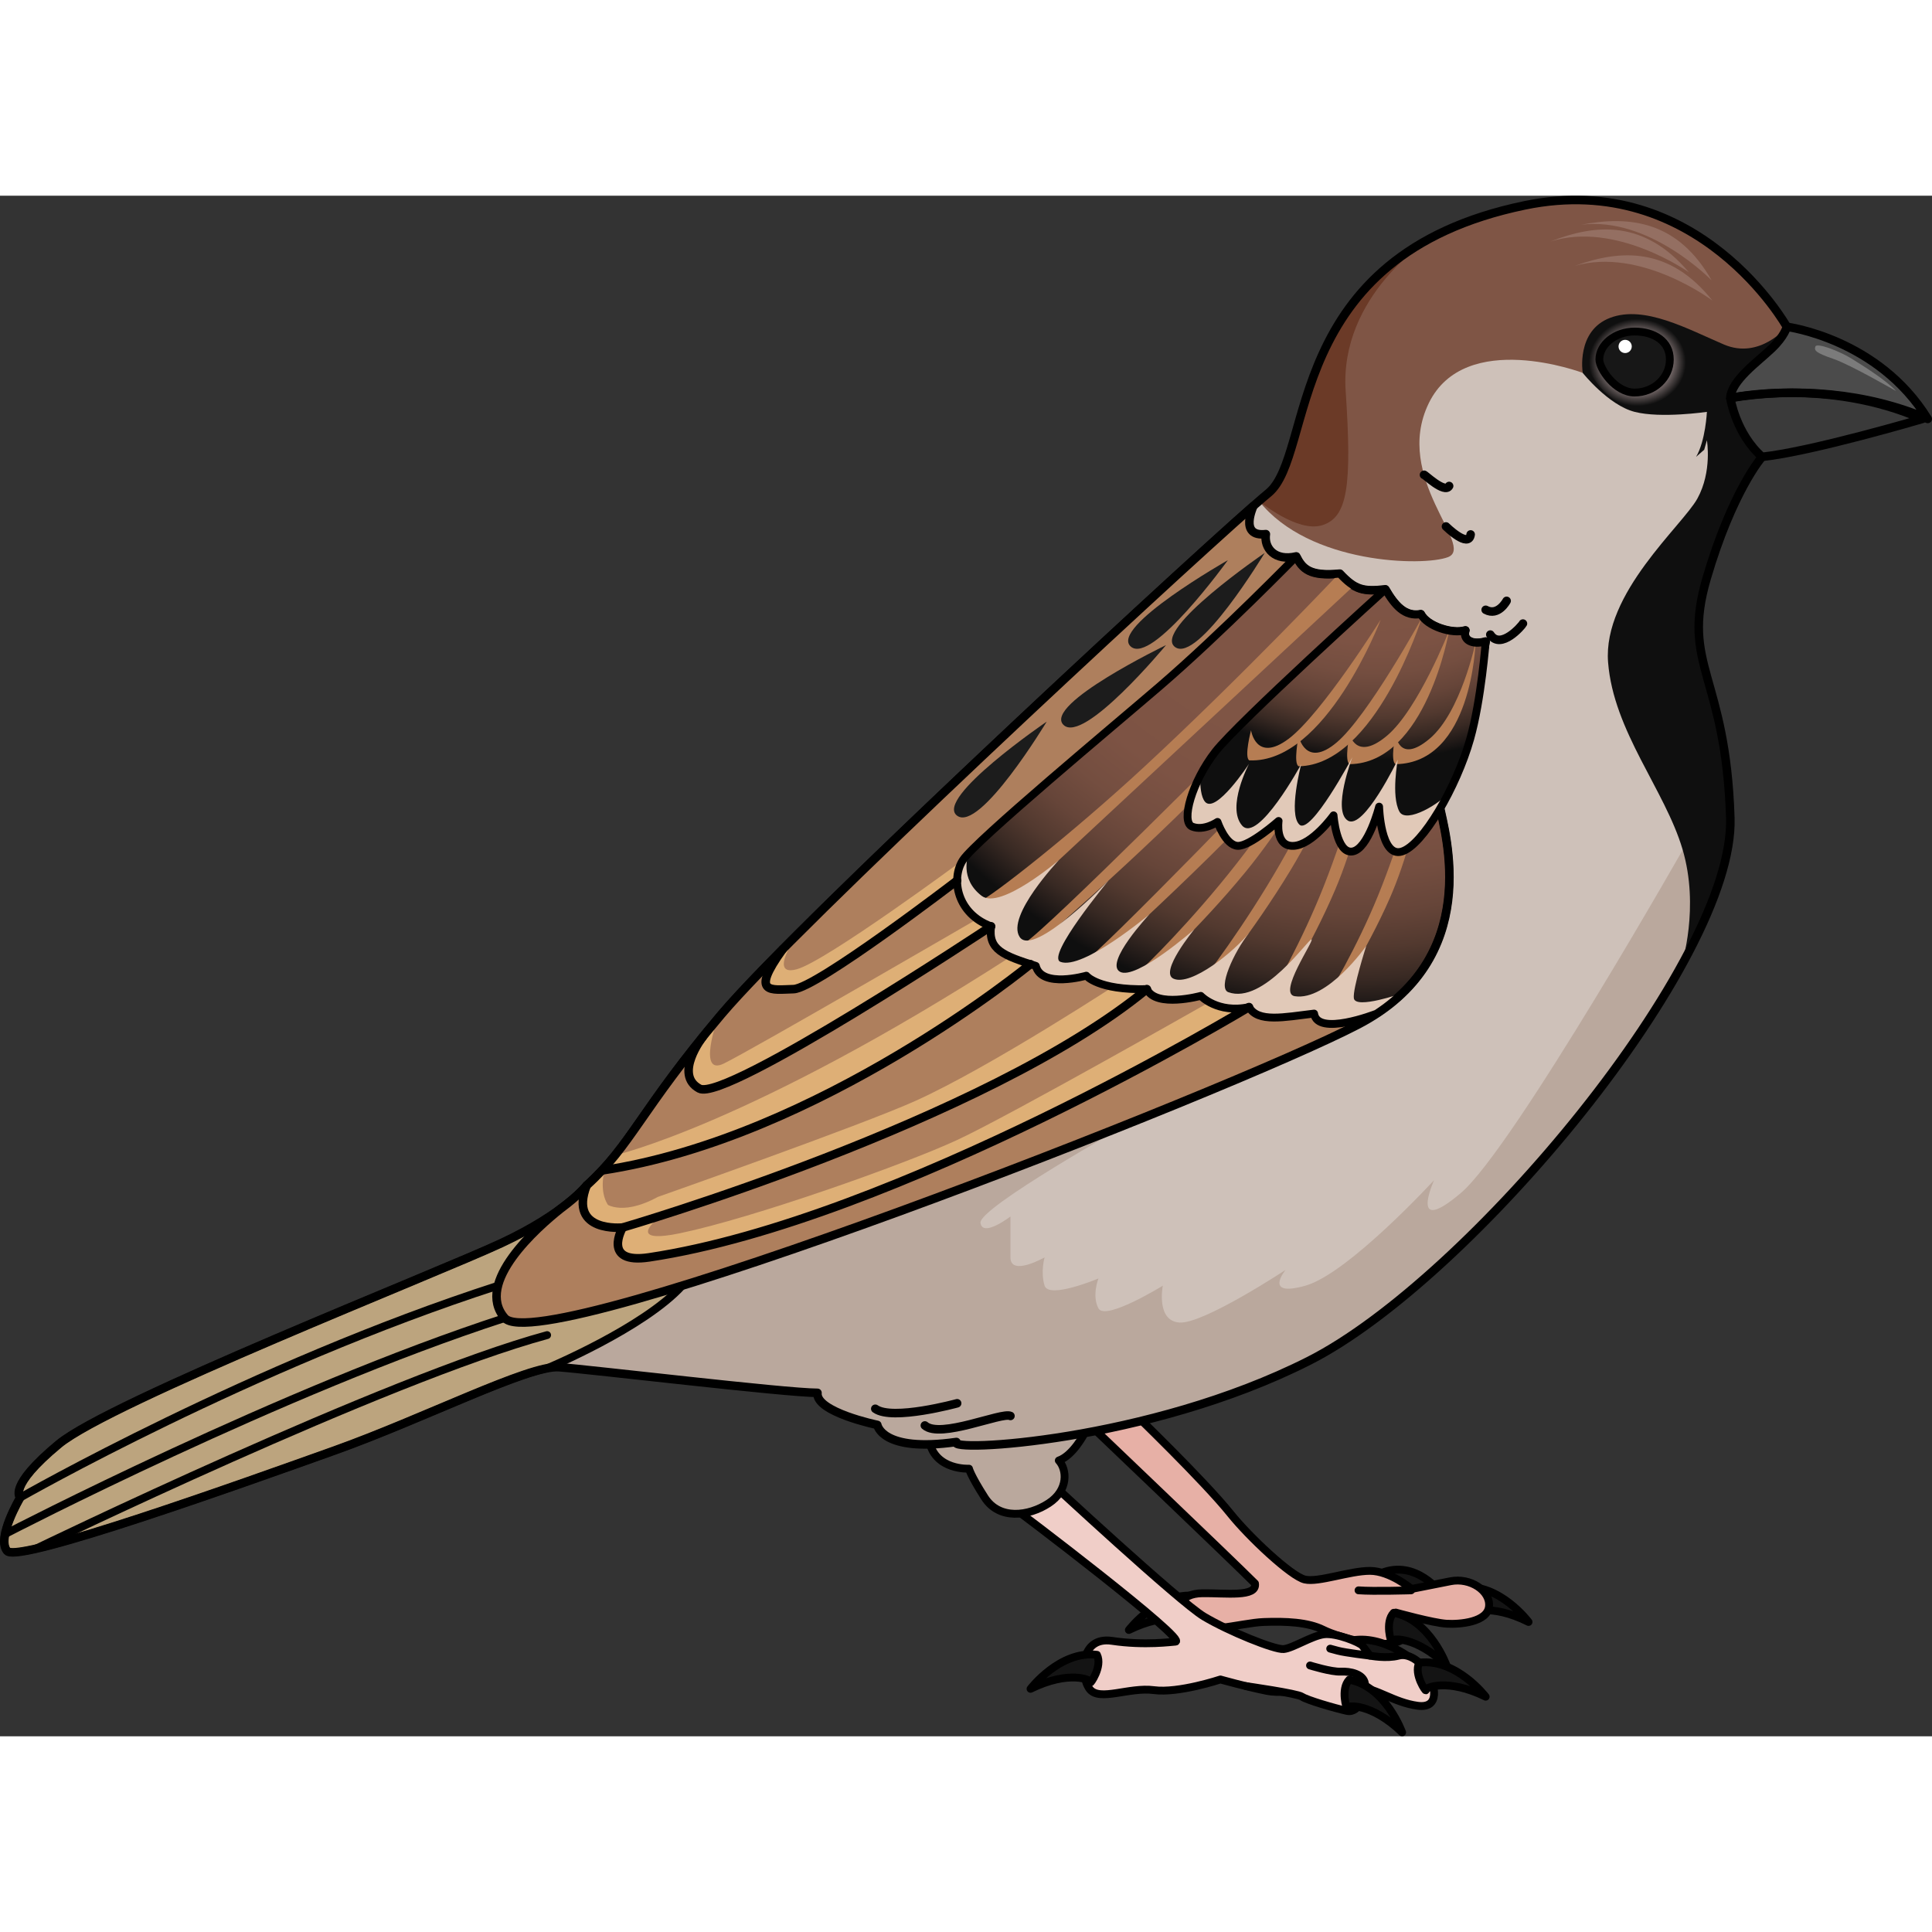 <?xml version="1.0" encoding="utf-8"?>
<!-- Created by: Science Figures, www.sciencefigures.org, Generator: Science Figures Editor -->
<!DOCTYPE svg PUBLIC "-//W3C//DTD SVG 1.1//EN" "http://www.w3.org/Graphics/SVG/1.1/DTD/svg11.dtd">
<svg version="1.1" id="Layer_1" xmlns="http://www.w3.org/2000/svg" xmlns:xlink="http://www.w3.org/1999/xlink" 
	 width="800px" height="800px" viewBox="0 0 294.734 235.023" enable-background="new 0 0 294.734 235.023"
	 xml:space="preserve">
<rect x="0" y="0" width="294.734" height="235.023" fill="#333333" stroke="none"/>
<g>
	<g>
		<g>
			<path fill="#141414" d="M172.211,218.803c0,0,4.479-5.875,10.133-5.193c0.893,1.812-1.113,4.566-0.987,4.19
				C181.481,217.424,178.099,215.923,172.211,218.803z"/>
			
				<path fill="none" stroke="#000000" stroke-width="1.195" stroke-linecap="round" stroke-linejoin="round" stroke-miterlimit="10" d="
				M172.211,218.803c0,0,4.479-5.875,10.133-5.193c0.893,1.812-1.113,4.566-0.987,4.19
				C181.481,217.424,178.099,215.923,172.211,218.803z"/>
		</g>
		
			<path fill="none" stroke="#000000" stroke-width="1.195" stroke-linecap="round" stroke-linejoin="round" stroke-miterlimit="10" d="
			M208.98,222.719c0,0-3.76,0.499-6.14-0.126c-2.38-0.626-2.38-0.626-2.38-0.626l-1.254,0.47"/>
		<g>
			<path fill="#141414" d="M233.189,217.583c0,0-4.422-5.92-10.082-5.291c-0.91,1.802,1.068,4.578,0.947,4.201
				C223.933,216.116,227.33,214.647,233.189,217.583z"/>
			
				<path fill="none" stroke="#000000" stroke-width="1.195" stroke-linecap="round" stroke-linejoin="round" stroke-miterlimit="10" d="
				M233.189,217.583c0,0-4.422-5.92-10.082-5.291c-0.91,1.802,1.068,4.578,0.947,4.201
				C223.933,216.116,227.33,214.647,233.189,217.583z"/>
		</g>
		<g>
			<path fill="#141414" d="M219.846,213.2c0,0-3.844-5.234-9.115-3.085c-0.385,1.983,2.277,4.111,2.057,3.783
				C212.567,213.569,213.406,211.975,219.846,213.2z"/>
			
				<path fill="none" stroke="#000000" stroke-width="1.195" stroke-linecap="round" stroke-linejoin="round" stroke-miterlimit="10" d="
				M219.846,213.2c0,0-3.844-5.234-9.115-3.085c-0.385,1.983,2.277,4.111,2.057,3.783
				C212.567,213.569,213.406,211.975,219.846,213.2z"/>
		</g>
		<path fill="#E7B0A6" d="M172.793,185.536c0,0,10.857,10.459,14.938,15.546c2.838,3.54,9.24,9.544,11.324,10.024
			s6.813-1.32,9.926-1.32c3.111,0,6.351,2.76,6.351,2.76s2.944-0.577,5.944-1.177c3.001-0.601,6.121,1.438,5.881,3.841
			c-0.24,2.4-4.439,2.759-6.48,2.639c-2.039-0.119-7.744-1.702-7.744-1.702s3.406,1.585,1.32,3.823
			c-2.084,2.24-9.959,0.016-12.36-1.184c-2.399-1.199-5.761-1.319-9.12-1.199c-3.359,0.119-10.44,2.279-12,0.119
			c-1.561-2.159-0.841-4.451,2.639-4.506c3.48-0.054,8.4,0.666,8.041-1.494c-3.6-3.6-25.98-24.95-25.98-24.95
			s4.859-2.651,5.219-2.53C171.051,184.344,172.793,185.536,172.793,185.536z"/>
		
			<path fill="none" stroke="#000000" stroke-width="1.195" stroke-linecap="round" stroke-linejoin="round" stroke-miterlimit="10" d="
			M172.793,185.536c0,0,10.857,10.459,14.938,15.546c2.838,3.54,9.24,9.544,11.324,10.024s6.813-1.32,9.926-1.32
			c3.111,0,6.351,2.76,6.351,2.76s2.944-0.577,5.944-1.177c3.001-0.601,6.121,1.438,5.881,3.841c-0.24,2.4-4.439,2.759-6.48,2.639
			c-2.039-0.119-7.744-1.702-7.744-1.702s3.406,1.585,1.32,3.823c-2.084,2.24-9.959,0.016-12.36-1.184
			c-2.399-1.199-5.761-1.319-9.12-1.199c-3.359,0.119-10.44,2.279-12,0.119c-1.561-2.159-0.841-4.451,2.639-4.506
			c3.48-0.054,8.4,0.666,8.041-1.494c-3.6-3.6-25.98-24.95-25.98-24.95s4.859-2.651,5.219-2.53
			C171.051,184.344,172.793,185.536,172.793,185.536z"/>
		<g>
			<path fill="#141414" d="M220.676,224.218c0,0-2.471-6.963-8.062-8.039c-1.404,1.451-0.335,4.688-0.341,4.292
				C212.269,220.075,215.949,219.678,220.676,224.218z"/>
			
				<path fill="none" stroke="#000000" stroke-width="1.195" stroke-linecap="round" stroke-linejoin="round" stroke-miterlimit="10" d="
				M220.676,224.218c0,0-2.471-6.963-8.062-8.039c-1.404,1.451-0.335,4.688-0.341,4.292
				C212.269,220.075,215.949,219.678,220.676,224.218z"/>
		</g>
		<g>
			<path fill="#141414" d="M216.189,223.872c0,0-5.484-4.951-10.915-3.239c-0.545,1.944,1.933,4.284,1.741,3.938
				C206.823,224.223,209.872,222.126,216.189,223.872z"/>
			
				<path fill="none" stroke="#000000" stroke-width="1.195" stroke-linecap="round" stroke-linejoin="round" stroke-miterlimit="10" d="
				M216.189,223.872c0,0-5.484-4.951-10.915-3.239c-0.545,1.944,1.933,4.284,1.741,3.938
				C206.823,224.223,209.872,222.126,216.189,223.872z"/>
		</g>
		<path fill="#F0CEC8" d="M159.99,196.017c0,0,19.898,18.47,23.658,20.724c3.758,2.254,10.799,5.101,12.178,4.976
			c1.377-0.124,4.26-2.004,6.139-2.255c1.879-0.252,5.513,1.251,5.889,1.754c0.375,0.501,1.127,1.504,1.127,1.504
			s2.505,0.502,4.385,0c1.879-0.502,3.883,1.504,4.635,2.883c0.753,1.377,1.881,5.261-1.753,4.76
			c-3.633-0.502-6.139-2.634-9.146-2.883c-3.008-0.25-10.65,1.254-13.782,0.626c-3.132-0.626-7.142-1.752-7.142-1.752
			s-6.389,2.13-10.147,1.627c-3.759-0.501-8.269,1.754-9.772-0.126c-1.504-1.878-1.629-8.142,3.383-7.391
			c5.012,0.752,9.251,0.125,9.646,0.125c2.33,0-24.356-20.262-25.14-20.74C155.775,195.463,159.99,196.017,159.99,196.017z"/>
		
			<path fill="none" stroke="#000000" stroke-width="1.195" stroke-linecap="round" stroke-linejoin="round" stroke-miterlimit="10" d="
			M159.99,196.017c0,0,19.898,18.47,23.658,20.724c3.758,2.254,10.799,5.101,12.178,4.976c1.377-0.124,4.26-2.004,6.139-2.255
			c1.879-0.252,5.513,1.251,5.889,1.754c0.375,0.501,1.127,1.504,1.127,1.504s2.505,0.502,4.385,0
			c1.879-0.502,3.883,1.504,4.635,2.883c0.753,1.377,1.881,5.261-1.753,4.76c-3.633-0.502-6.139-2.634-9.146-2.883
			c-3.008-0.25-10.65,1.254-13.782,0.626c-3.132-0.626-7.142-1.752-7.142-1.752s-6.389,2.13-10.147,1.627
			c-3.759-0.501-8.269,1.754-9.772-0.126c-1.504-1.878-1.629-8.142,3.383-7.391c5.012,0.752,9.251,0.125,9.646,0.125
			c2.33,0-24.356-20.262-25.14-20.74C155.775,195.463,159.99,196.017,159.99,196.017z"/>
		<g>
			<path fill="#141414" d="M226.646,228.983c0,0-4.479-5.875-10.134-5.192c-0.893,1.812,1.113,4.566,0.988,4.189
				C217.374,227.605,220.758,226.103,226.646,228.983z"/>
			
				<path fill="none" stroke="#000000" stroke-width="1.195" stroke-linecap="round" stroke-linejoin="round" stroke-miterlimit="10" d="
				M226.646,228.983c0,0-4.479-5.875-10.134-5.192c-0.893,1.812,1.113,4.566,0.988,4.189
				C217.374,227.605,220.758,226.103,226.646,228.983z"/>
		</g>
		<g>
			<path fill="#141414" d="M157.212,227.782c0,0,4.479-5.875,10.133-5.192c0.893,1.812-1.112,4.566-0.987,4.19
				S163.1,224.903,157.212,227.782z"/>
			
				<path fill="none" stroke="#000000" stroke-width="1.195" stroke-linecap="round" stroke-linejoin="round" stroke-miterlimit="10" d="
				M157.212,227.782c0,0,4.479-5.875,10.133-5.192c0.893,1.812-1.112,4.566-0.987,4.19S163.1,224.903,157.212,227.782z"/>
		</g>
		<path fill="#F0CEC8" d="M199.85,224.218c0,0,3.247,1.013,4.692,0.94c1.443-0.072,3.465,0.359,3.682,1.803
			c0.216,1.444-0.817,4.622-2.755,4.188c-1.938-0.433-6.125-1.661-6.847-2.167c-0.722-0.505-8.583-1.619-8.583-1.619"/>
		
			<path fill="none" stroke="#000000" stroke-width="1.195" stroke-linecap="round" stroke-linejoin="round" stroke-miterlimit="10" d="
			M199.85,224.218c0,0,3.247,1.013,4.692,0.94c1.443-0.072,3.465,0.359,3.682,1.803c0.216,1.444-0.817,4.622-2.755,4.188
			c-1.938-0.433-6.125-1.661-6.847-2.167c-0.722-0.505-8.583-1.619-8.583-1.619"/>
		<g>
			<path fill="#141414" d="M213.9,234.425c0,0-2.471-6.964-8.063-8.04c-1.404,1.453-0.336,4.688-0.34,4.294
				C205.493,230.283,209.173,229.885,213.9,234.425z"/>
			
				<path fill="none" stroke="#000000" stroke-width="1.195" stroke-linecap="round" stroke-linejoin="round" stroke-miterlimit="10" d="
				M213.9,234.425c0,0-2.471-6.964-8.063-8.04c-1.404,1.453-0.336,4.688-0.34,4.294C205.493,230.283,209.173,229.885,213.9,234.425z
				"/>
		</g>
		
			<path fill="none" stroke="#000000" stroke-width="1.195" stroke-linecap="round" stroke-linejoin="round" stroke-miterlimit="10" d="
			M208.98,222.719c0,0-3.722-0.436-4.887-0.752c-1.165-0.314-1.165-0.314-1.165-0.314"/>
		
			<path fill="none" stroke="#000000" stroke-width="1.195" stroke-linecap="round" stroke-linejoin="round" stroke-miterlimit="10" d="
			M215.269,212.756c0,0-5.752,0.176-8.021,0"/>
		<path fill="#BAA89D" d="M165.471,188.761c0,0-1.746,3.423-3.948,4.19c1.244,1.34,1.533,4.502-1.532,6.514
			c-3.065,2.01-7.566,2.585-9.771-0.863c-2.202-3.447-2.394-4.404-2.394-4.404s-5.076,0.271-6.034-4.08
			c-0.958-4.35,13.696-9.618,13.696-9.618L165.471,188.761z"/>
		
			<path fill="none" stroke="#000000" stroke-width="1.195" stroke-linecap="round" stroke-linejoin="round" stroke-miterlimit="10" d="
			M165.471,188.761c0,0-1.746,3.423-3.948,4.19c1.244,1.34,1.533,4.502-1.532,6.514c-3.065,2.01-7.566,2.585-9.771-0.863
			c-2.202-3.447-2.394-4.404-2.394-4.404s-5.076,0.271-6.034-4.08c-0.958-4.35,13.696-9.618,13.696-9.618L165.471,188.761z"/>
		<path fill="#CEC1B9" d="M272.589,19.999c0,0-13.432-24.02-39.958-18.531c-37.212,7.696-31.951,38.02-39.125,43.889
			c-7.173,5.869-71.08,64.885-83.47,79.558c-12.391,14.672-13.694,19.89-20.542,26.085c0,0-3.26,4.238-13.043,8.804
			c-9.781,4.564-59.625,24.127-67.493,30.649c-7.868,6.521-5.868,8.15-5.868,8.15s-3.676,6.195-2,8.151
			c1.673,1.957,36.235-10.434,49.93-15.324c13.695-4.891,29.672-13.043,34.235-12.716c4.565,0.325,34.563,3.912,39.453,3.912
			c-0.325,2.936,9.13,4.891,9.13,4.891s0.652,4.238,12.064,2.608c-1.631,1.63,29.345,0,53.799-12.39
			c24.454-12.391,64.951-60.974,64.266-82.818c-0.684-21.847-7.531-23.149-3.619-36.518c3.913-13.369,8.463-18.559,8.463-18.559
			S273.417,25.943,272.589,19.999z"/>
		<path fill="#BAA89D" d="M74.646,181.856c2.251-4.936,4.643-10.298,5.48-10.643c1.518-0.626,61.299-42.224,63.907-42.224
			s28.177,12.56,28.177,12.56s-22.959,12.872-22.634,15.155c0.327,2.282,4.57-0.979,4.57-0.979s-0.005,3.261,0,6.236
			c0.005,2.974,5.212,0,5.212,0s-0.652,2.24,0,4.322s8.215-1.103,8.215-1.103s-1.041,2.607,0,4.564
			c1.043,1.956,9.818-3.462,9.818-3.462s-1.079,5.418,2.581,5.623c3.66,0.204,16.149-8.03,16.149-8.03s-3.506,4.238,3.022,2.407
			s19.632-16.102,19.632-16.102s-3.988,8.804,4.09,1.956c8.079-6.847,34.863-54.125,34.863-54.125l6.129-0.551
			c-2.203,22.86-40.609,68.34-64.158,80.271c-24.454,12.39-55.43,14.02-53.799,12.39c-11.412,1.63-12.064-2.608-12.064-2.608
			s-9.455-1.955-9.13-4.891c-4.891,0-34.888-3.587-39.453-3.912C83.362,178.578,79.49,179.911,74.646,181.856z"/>
		<path fill="#0F0F0F" d="M256.479,117.493c0.111-0.344,2.826-8.915,0.196-17.795c-2.686-9.063-10.531-17.988-11.357-28.52
			c-0.827-10.532,11.359-20.857,13.631-24.986c2.271-4.13,1.446-8.881,1.446-8.881l-0.413,1.446c0,0,0,0-1.24,1.083
			c1.445-2.429,1.653-6.865,1.653-6.865s-7.021,1.032-11.031,0c-4.011-1.033-7.917-5.949-7.917-5.949l-5.01-10.783
			c0,0,8.096-7.254,15.329-13.638c13.838,4.911,20.822,17.394,20.822,17.394c0.828,5.944-3.778,19.842-3.778,19.842
			s-4.55,5.189-8.463,18.559c-3.912,13.368,2.936,14.671,3.619,36.518C264.154,100.875,261.26,108.833,256.479,117.493z"/>
		<path fill="#7F5545" d="M192.07,46.579c0.604-0.524,1.088-0.937,1.436-1.223c7.174-5.869,1.913-36.192,39.125-43.889
			c26.526-5.488,39.958,18.531,39.958,18.531s-4.113,5.037-9.589,2.707c-5.476-2.331-12.115-6.059-17.357-4.079
			c-5.243,1.98-4.195,8.399-4.195,8.399s-17.943-6.776-23.486,4.636s7.173,21.846,2.934,23.477
			C217.164,56.573,199.721,56.242,192.07,46.579z"/>
		<path fill="#6B3A27" d="M218.089,6.552L218.089,6.552c0,0-13.779,8.663-12.802,23.248c0.979,14.587,0.271,19.219-3.529,20.455
			c-3.8,1.237-9.688-3.677-9.688-3.677c0.604-0.524,1.088-0.937,1.436-1.223C199.559,40.404,196.76,18.042,218.089,6.552z"/>
		<path fill="#BCA47E" d="M8.958,190.452c7.868-6.522,57.712-26.085,67.493-30.649c9.783-4.565,13.043-8.804,13.043-8.804
			c2.14-1.937,3.738-3.776,5.303-5.84l0,0l9.271,6.24c0,0,5.912,8.407,0,14.886c-5.913,6.479-20.601,12.594-20.601,12.594
			l-0.017,0.015c-6.084,1.172-20.16,8.153-32.431,12.536C37.325,196.32,2.763,208.71,1.09,206.753c-1.676-1.956,2-8.151,2-8.151
			S1.09,196.972,8.958,190.452z"/>
		
			<path fill="none" stroke="#000000" stroke-width="1.195" stroke-linecap="round" stroke-linejoin="round" stroke-miterlimit="10" d="
			M3.09,198.602c0,0,35.418-20.235,72.879-32.317"/>
		
			<path fill="none" stroke="#000000" stroke-width="1.195" stroke-linecap="round" stroke-linejoin="round" stroke-miterlimit="10" d="
			M1.122,203.997c0,0,42.026-21.808,75.872-32.783"/>
		
			<path fill="none" stroke="#000000" stroke-width="1.195" stroke-linecap="round" stroke-linejoin="round" stroke-miterlimit="10" d="
			M5.444,206.417c0,0,53.447-25.915,78.022-32.598"/>
		
			<path fill="none" stroke="#000000" stroke-width="1.195" stroke-linecap="round" stroke-linejoin="round" stroke-miterlimit="10" d="
			M8.958,190.452c7.868-6.522,57.712-26.085,67.493-30.649c9.783-4.565,13.043-8.804,13.043-8.804
			c2.14-1.937,3.738-3.776,5.303-5.84l0,0l9.271,6.24c0,0,5.912,8.407,0,14.886c-5.913,6.479-20.601,12.594-20.601,12.594
			l-0.017,0.015c-6.084,1.172-20.16,8.153-32.431,12.536C37.325,196.32,2.763,208.71,1.09,206.753c-1.676-1.956,2-8.151,2-8.151
			S1.09,196.972,8.958,190.452z"/>
		
			<radialGradient id="SVGID_1_" cx="4772.076" cy="25.432" r="7.402" gradientTransform="matrix(-1 0 0 0.9 5021.893 2.543)" gradientUnits="userSpaceOnUse">
			<stop  offset="0.452" style="stop-color:#D2BBBB"/>
			<stop  offset="1" style="stop-color:#0F0F0F"/>
		</radialGradient>
		<path fill="url(#SVGID_1_)" d="M241.901,24.854c0,2.021,3.544,7.429,7.915,7.429s7.914-3.325,7.914-7.429
			c0-4.1-3.543-6.272-7.914-6.272S241.901,21.514,241.901,24.854z"/>
		
			<path fill="none" stroke="#000000" stroke-width="1.304" stroke-linecap="round" stroke-linejoin="round" stroke-miterlimit="10" d="
			M272.589,19.999c0,0-13.432-24.02-39.958-18.531c-37.212,7.696-31.951,38.02-39.125,43.889
			c-7.173,5.869-71.08,64.885-83.47,79.558c-12.391,14.672-13.694,19.89-20.542,26.085c0,0-3.26,4.238-13.043,8.804
			c-9.781,4.564-59.625,24.127-67.493,30.649c-7.868,6.521-5.868,8.15-5.868,8.15s-3.676,6.195-2,8.151
			c1.673,1.957,36.235-10.434,49.93-15.324c13.695-4.891,29.672-13.043,34.235-12.716c4.565,0.325,34.563,3.912,39.453,3.912
			c-0.325,2.936,9.13,4.891,9.13,4.891s0.652,4.238,12.064,2.608c-1.631,1.63,29.345,0,53.799-12.39
			c24.454-12.391,64.951-60.974,64.266-82.818c-0.684-21.847-7.531-23.149-3.619-36.518c3.913-13.369,8.463-18.559,8.463-18.559
			S273.417,25.943,272.589,19.999z"/>
		
			<path fill="#171717" stroke="#000000" stroke-width="1.192" stroke-linecap="round" stroke-linejoin="round" stroke-miterlimit="10" d="
			M243.986,24.983c0,1.374,2.408,5.047,5.378,5.047s5.377-2.258,5.377-5.047c0-2.786-2.407-4.261-5.377-4.261
			S243.986,22.713,243.986,24.983z"/>
		<circle fill="#FFFFFF" cx="247.923" cy="22.996" r="1.009"/>
		<path fill="#AE7F5D" d="M85.512,154.549c2.861-2.107,3.982-3.551,3.982-3.551c6.848-6.195,8.151-11.413,20.542-26.085
			c11.521-13.642,67.566-65.61,81.148-77.561c0.13-0.112-2.323,4.761,1.926,4.275c-0.309,2.164,1.39,4.171,4.636,3.399
			c0.928,1.854,2.01,3.091,6.646,2.628c2.317,2.472,3.554,2.778,6.953,2.394c1.391,2.396,2.936,4.251,5.408,3.787
			c0.928,1.854,4.791,3.093,6.801,2.475c-0.465,1.39,0.928,2.316,3.091,1.698c-0.618,2.782-0.968,8.213-3.794,10.82
			c-2.826,2.609-4.131,9.784-3.261,14.131s6.739,23.477-12.39,33.475c-19.129,9.999-124.555,51.3-130.207,44.778
			C72.332,165.835,81.986,157.355,85.512,154.549z"/>
		
			<radialGradient id="SVGID_2_" cx="4815.148" cy="39.378" r="85.859" gradientTransform="matrix(-1 0 0 1 5021.893 0)" gradientUnits="userSpaceOnUse">
			<stop  offset="0.505" style="stop-color:#7F5545"/>
			<stop  offset="0.655" style="stop-color:#7D5344"/>
			<stop  offset="0.743" style="stop-color:#744E40"/>
			<stop  offset="0.814" style="stop-color:#664539"/>
			<stop  offset="0.877" style="stop-color:#52392F"/>
			<stop  offset="0.934" style="stop-color:#382923"/>
			<stop  offset="0.986" style="stop-color:#191514"/>
			<stop  offset="1" style="stop-color:#0F0F0F"/>
		</radialGradient>
		<path fill="url(#SVGID_2_)" d="M219.591,92.96c0.026,0.134,0.059,0.281,0.094,0.441c0.009,0.039,0.019,0.087,0.028,0.127
			c0.131,0.595,0.307,1.347,0.492,2.238c0.001,0.008,0.002,0.015,0.004,0.021c0.046,0.227,0.094,0.464,0.141,0.707
			c0.004,0.021,0.008,0.042,0.012,0.063c0.046,0.243,0.093,0.495,0.137,0.752c0.004,0.022,0.008,0.042,0.012,0.064
			c0.046,0.262,0.09,0.529,0.133,0.805c0.004,0.021,0.007,0.042,0.01,0.063c0.043,0.279,0.085,0.566,0.124,0.86
			c0.002,0.016,0.005,0.033,0.007,0.05c0.039,0.3,0.077,0.605,0.111,0.919c0,0.011,0.002,0.02,0.002,0.028
			c0.67,6.188,0.107,14.801-7.004,21.604c-0.002,0-0.003,0.002-0.006,0.004c-0.371,0.355-0.76,0.706-1.168,1.05
			c-0.006,0.005-0.013,0.012-0.02,0.017c-0.405,0.343-0.83,0.679-1.272,1.009c-0.009,0.006-0.018,0.013-0.024,0.02
			c-0.445,0.329-0.908,0.653-1.393,0.973c-0.001,0.001-0.002,0.003-0.004,0.003c-0.259,0.101-9.029,3.495-9.536-0.01
			c-4.622,0.552-8.56,1.408-9.929-0.988c-4.793,1.026-7.361-1.712-7.361-1.712s-6.848,1.881-8.217-1.027
			c-7.531,0.172-9.242-2.053-9.242-2.053s-6.848,1.977-7.704-1.495c-4.964-1.588-7.306-2.442-6.82-6.038
			c-5.162-1.883-6.188-7.189-4.306-10.1c1.882-2.91,23.105-20.569,30.014-26.514c9.426-8.11,20.842-19.813,20.842-19.813
			c0.928,1.854,2.01,3.091,6.646,2.628c2.317,2.472,3.554,2.778,6.953,2.394c1.391,2.396,2.936,4.251,5.408,3.787
			c0.928,1.854,4.791,3.093,6.801,2.475c-0.465,1.39,0.928,2.316,3.091,1.698c-0.618,2.782-0.968,8.213-3.794,10.82
			C220.025,81.439,218.721,88.614,219.591,92.96z"/>
		<path fill="#DEAF76" d="M146.015,104.473c0,0-21.496,16.479-24.958,16.567s-6.662,0.87-1.662-6.072l2.166-2.177
			c0,0-4.461,6.423-0.01,5.217c4.451-1.205,25.34-16.653,25.34-16.653L146.015,104.473z"/>
		<path fill="#DEAF76" d="M151.196,111.455c0,0-40.537,26.891-44.501,24.759c-3.965-2.133,0.488-7.85,0.488-7.85l2.273-2.76
			c0,0-3.109,8.74,0.931,6.805c4.04-1.937,38.702-22.07,38.702-22.07L151.196,111.455z"/>
		<path fill="#DEAF76" d="M157.193,117.229c0,0-32.16,26.468-65.359,31.471l2.016-2.328c0,0,20.46-4.631,60.298-30.255
			C155.688,116.719,157.193,117.229,157.193,117.229z"/>
		<path fill="#DEAF76" d="M174.963,121.041c-7.169,4.411-19.674,13.104-34.167,19.556c-21.741,9.679-45.805,16.809-45.805,16.809
			l-2.899-3.851c0,0,2.41,2.373,8.268-0.819c0,0,31.156-10.963,39.367-14.679c11.639-5.267,31.413-18.249,31.413-18.249
			L174.963,121.041z"/>
		<path fill="#DEAF76" d="M190.541,123.78c0,0-22.739,13.41-46.44,23.802c-19.47,8.537-40.076,14.428-45.087,14.381
			c-7.376-0.069-4.022-4.558-4.022-4.558s-8.313,0.86-5.497-6.406l2.871-2.879c0,0-3.208,9.639,8.184,7.77
			c-1.869,1.461-3.65,3.804,3.155,2.396c11.093-2.295,34.249-10.49,42.311-14.229s38.714-21.165,38.714-21.165h4.791L190.541,123.78
			z"/>
		
			<path fill="none" stroke="#000000" stroke-width="1.304" stroke-linecap="round" stroke-linejoin="round" stroke-miterlimit="10" d="
			M85.512,154.549c2.861-2.107,3.982-3.551,3.982-3.551c6.848-6.195,8.151-11.413,20.542-26.085
			c11.521-13.642,67.566-65.61,81.148-77.561c0.13-0.112-2.323,4.761,1.926,4.275c-0.309,2.164,1.39,4.171,4.636,3.399
			c0.928,1.854,2.01,3.091,6.646,2.628c2.317,2.472,3.554,2.778,6.953,2.394c1.391,2.396,2.936,4.251,5.408,3.787
			c0.928,1.854,4.791,3.093,6.801,2.475c-0.465,1.39,0.928,2.316,3.091,1.698c-0.618,2.782-0.968,8.213-3.794,10.82
			c-2.826,2.609-4.131,9.784-3.261,14.131s6.739,23.477-12.39,33.475c-19.129,9.999-124.555,51.3-130.207,44.778
			C72.332,165.835,81.986,157.355,85.512,154.549z"/>
		<path fill="#B67D53" d="M153.879,108.485c0,0,45.023-41.9,52.658-48.989c-1.023-0.747-2.024-2.105-2.024-2.105
			s-14.884,15.774-29.867,29.652c-11.329,10.493-23.428,19.901-25.138,20.581C151.961,108.511,153.879,108.485,153.879,108.485z"/>
		<path fill="#B67D53" d="M158.123,114.324c0,0,24.95-21.793,31.201-30.128c1.373-2.743,0.801-2.845,0.801-2.845
			s-30.279,30.466-33.906,32.729C158.79,114.516,158.123,114.324,158.123,114.324z"/>
		<path fill="#B67D53" d="M166.324,117.966c0,0,24.582-22.207,30.692-30.646c1.327-2.766,0.754-2.858,0.754-2.858
			s-29.766,30.969-33.356,33.293C166.994,118.148,166.324,117.966,166.324,117.966z"/>
		<path fill="#B67D53" d="M175.051,118.953c0,0,7.873-7.152,14.972-15.805c5.313-6.476,9.884-14.221,12.075-18.104
			c1.008-2.896,0.427-2.924,0.427-2.924s-6.657,10.557-13.963,19.88c-6.616,8.443-13.86,15.665-15.433,16.956
			C175.736,119.056,175.051,118.953,175.051,118.953z"/>
		<path fill="#B67D53" d="M184.358,120.611c0,0,6.769-8.204,12.558-17.782c4.33-7.168,7.746-15.488,9.359-19.645
			c0.584-3.012,0.006-2.955,0.006-2.955s-5.078,11.4-10.977,21.672c-5.34,9.304-11.477,17.488-12.847,18.99
			C185.053,120.617,184.358,120.611,184.358,120.611z"/>
		<path fill="#B67D53" d="M195.014,122.346c0,0,4.955-7.764,8.671-16.469c2.78-6.518,4.431-13.808,5.164-17.436
			c-0.042-2.53-0.598-2.388-0.598-2.388s-2.649,10.06-6.332,19.345c-3.333,8.409-7.676,16.05-8.71,17.492
			C195.692,122.234,195.014,122.346,195.014,122.346z"/>
		<path fill="#B67D53" d="M203.555,122.666c0,0,4.84-7.273,8.426-15.416c2.682-6.093,4.223-12.898,4.901-16.284
			c-0.08-2.354-0.634-2.216-0.634-2.216s-2.498,9.391-6.041,18.072c-3.208,7.86-7.435,15.016-8.449,16.369
			C204.233,122.554,203.555,122.666,203.555,122.666z"/>
		<g>
			<g>
				<path fill="#E1C9B8" d="M146.891,101.355c0.132-0.205,0.421-0.477,0.822-0.794c0.004,0.017-1.386,3.636,2.05,6.255
					c2.854,2.177,11.779-5.461,11.779-5.461s-8.104,8.555-5.983,11.735c2.119,3.181,13.553-8.617,13.553-8.617
					s-9.572,11.539-7.345,12.402c3.404,1.319,13.581-7.246,13.581-7.246s-6.918,7.397-4.496,8.761
					c2.422,1.362,11.338-6.464,11.338-6.464s-5.397,6.534-3.16,7.523c2.68,1.186,9.324-4.189,11.531-7.012
					c-2.354,3.01-4.837,8.462-3.178,9.067c5.352,1.951,12.242-8.201,12.696-8.05c0.454,0.152-5.208,8.253-2.557,8.665
					c4.986,0.773,10.903-7.667,10.903-7.667s-2.096,6.538-1.889,7.98c0.249,1.739,7.395-0.772,7.396-0.772
					c-1.135,1.091-2.436,2.136-3.927,3.116c-0.252,0.098-9.03,3.496-9.537-0.01c-4.622,0.552-8.56,1.408-9.929-0.988
					c-4.793,1.026-7.361-1.712-7.361-1.712s-6.848,1.881-8.217-1.027c-7.531,0.172-9.242-2.053-9.242-2.053
					s-6.848,1.977-7.704-1.495c-4.964-1.588-7.306-2.442-6.82-6.038C146.034,109.572,145.008,104.265,146.891,101.355z"/>
			</g>
		</g>
		
			<path fill="none" stroke="#000000" stroke-width="1.195" stroke-linecap="round" stroke-linejoin="round" stroke-miterlimit="10" d="
			M219.591,92.96c0.026,0.134,0.059,0.281,0.094,0.441c0.009,0.039,0.019,0.087,0.028,0.127c0.131,0.595,0.307,1.347,0.492,2.238
			c0.001,0.008,0.002,0.015,0.004,0.021c0.046,0.227,0.094,0.464,0.141,0.707c0.004,0.021,0.008,0.042,0.012,0.063
			c0.046,0.243,0.093,0.495,0.137,0.752c0.004,0.022,0.008,0.042,0.012,0.064c0.046,0.262,0.09,0.529,0.133,0.805
			c0.004,0.021,0.007,0.042,0.01,0.063c0.043,0.279,0.085,0.566,0.124,0.86c0.002,0.016,0.005,0.033,0.007,0.05
			c0.039,0.3,0.077,0.605,0.111,0.919c0,0.011,0.002,0.02,0.002,0.028c0.67,6.188,0.107,14.801-7.004,21.604
			c-0.002,0-0.003,0.002-0.006,0.004c-0.371,0.355-0.76,0.706-1.168,1.05c-0.006,0.005-0.013,0.012-0.02,0.017
			c-0.405,0.343-0.83,0.679-1.272,1.009c-0.009,0.006-0.018,0.013-0.024,0.02c-0.445,0.329-0.908,0.653-1.393,0.973
			c-0.001,0.001-0.002,0.003-0.004,0.003c-0.259,0.101-9.029,3.495-9.536-0.01c-4.622,0.552-8.56,1.408-9.929-0.988
			c-4.793,1.026-7.361-1.712-7.361-1.712s-6.848,1.881-8.217-1.027c-7.531,0.172-9.242-2.053-9.242-2.053s-6.848,1.977-7.704-1.495
			c-4.964-1.588-7.306-2.442-6.82-6.038c-5.162-1.883-6.188-7.189-4.306-10.1c1.882-2.91,23.105-20.569,30.014-26.514
			c9.426-8.11,20.842-19.813,20.842-19.813c0.928,1.854,2.01,3.091,6.646,2.628c2.317,2.472,3.554,2.778,6.953,2.394
			c1.391,2.396,2.936,4.251,5.408,3.787c0.928,1.854,4.791,3.093,6.801,2.475c-0.465,1.39,0.928,2.316,3.091,1.698
			c-0.618,2.782-0.968,8.213-3.794,10.82C220.025,81.439,218.721,88.614,219.591,92.96z"/>
		
			<radialGradient id="SVGID_3_" cx="4811.94" cy="34.54" r="51.477" gradientTransform="matrix(-1 0 0 1 5021.893 0)" gradientUnits="userSpaceOnUse">
			<stop  offset="0.505" style="stop-color:#7F5545"/>
			<stop  offset="0.655" style="stop-color:#7D5344"/>
			<stop  offset="0.743" style="stop-color:#744E40"/>
			<stop  offset="0.814" style="stop-color:#664539"/>
			<stop  offset="0.877" style="stop-color:#52392F"/>
			<stop  offset="0.934" style="stop-color:#382923"/>
			<stop  offset="0.986" style="stop-color:#191514"/>
			<stop  offset="1" style="stop-color:#0F0F0F"/>
		</radialGradient>
		<path fill="url(#SVGID_3_)" d="M216.754,63.836c0.928,1.854,4.791,3.093,6.801,2.475c-0.465,1.39,0.928,2.316,3.091,1.698
			c0,0-0.664,8.845-2.358,14.848c-2.065,7.308-7.233,16.256-10.459,17.202c-3.224,0.946-3.439-6.859-3.439-6.859
			s-1.648,6.486-4.084,6.845c-2.438,0.357-2.867-5.518-2.867-5.518s-3.225,4.515-6.092,4.659c-2.866,0.144-2.293-3.8-2.293-3.8
			s-4.371,3.871-6.234,3.799c-1.863-0.073-3.082-3.654-3.082-3.654s-2.078,1.432-3.87,0.716c-1.791-0.717,0-6.88,3.513-11.395
			c3.511-4.516,25.967-24.803,25.967-24.803C212.736,62.446,214.281,64.3,216.754,63.836z"/>
		<path fill="#B67D53" d="M225.097,68.186c0,0-0.517,18.381-12.199,18.536c-0.846-0.423,0-4.602,0-4.602s0.428,4.731,5.191,0.721
			C222.852,78.83,225.097,68.186,225.097,68.186z"/>
		<path fill="#B67D53" d="M221.069,66.346c0,0-3.497,20.221-15.18,20.376c-0.846-0.423,0-4.602,0-4.602s0.941,4.268,5.704,0.257
			C216.355,78.367,221.069,66.346,221.069,66.346z"/>
		<path fill="#B67D53" d="M216.882,64.447c0,0-7.087,22.442-18.769,22.596c-0.848-0.423,0-4.602,0-4.602s1.027,4.987,5.791,0.977
			C208.667,79.408,216.882,64.447,216.882,64.447z"/>
		<path fill="#B67D53" d="M210.633,64.675c0,0-8.379,21.99-20.051,21.466c-0.82-0.472,0.268-4.595,0.268-4.595
			s0.737,5.041,5.725,1.313C201.563,79.131,210.633,64.675,210.633,64.675z"/>
		<path fill="#E1C9B8" d="M183.814,92.438c1.633,2.013,6.727-5.763,6.727-5.763s-3.48,6.593-1.064,9.4s9.025-9.338,9.025-9.338
			s-2.006,7.588-0.27,9.21c1.737,1.623,8.075-10.289,8.075-10.289s-3.107,8.158-0.692,9.668c2.414,1.509,7.626-9.294,7.626-9.294
			s-1.044,5.5,0.239,7.915c1.041,1.957,6.416-1.339,7.589-2.98c-0.208,0.973-4.21,8.203-7.241,9.092
			c-3.224,0.946-3.439-6.859-3.439-6.859s-1.648,6.486-4.084,6.845c-2.438,0.357-2.867-5.518-2.867-5.518s-3.225,4.515-6.092,4.659
			c-2.866,0.144-2.293-3.8-2.293-3.8s-4.371,3.871-6.234,3.799c-1.863-0.073-3.082-3.654-3.082-3.654s-2.078,1.432-3.87,0.716
			c-1.343-0.538-0.672-4.14,1.231-7.812C183.061,90.13,183.219,91.702,183.814,92.438z"/>
		
			<path fill="none" stroke="#000000" stroke-width="1.195" stroke-linecap="round" stroke-linejoin="round" stroke-miterlimit="10" d="
			M216.754,63.836c0.928,1.854,4.791,3.093,6.801,2.475c-0.465,1.39,0.928,2.316,3.091,1.698c0,0-0.664,8.845-2.358,14.848
			c-2.065,7.308-7.233,16.256-10.459,17.202c-3.224,0.946-3.439-6.859-3.439-6.859s-1.648,6.486-4.084,6.845
			c-2.438,0.357-2.867-5.518-2.867-5.518s-3.225,4.515-6.092,4.659c-2.866,0.144-2.293-3.8-2.293-3.8s-4.371,3.871-6.234,3.799
			c-1.863-0.073-3.082-3.654-3.082-3.654s-2.078,1.432-3.87,0.716c-1.791-0.717,0-6.88,3.513-11.395
			c3.511-4.516,25.967-24.803,25.967-24.803C212.736,62.446,214.281,64.3,216.754,63.836z"/>
		<path fill="#4B4B4B" d="M272.589,19.999c0,0,13.936,1.771,21.493,14.053c-9.33-4.015-20.195-4.842-30.115-3.188
			c0.187-2.725,4.1-5.452,6.305-7.552C272.27,21.407,272.589,19.999,272.589,19.999z"/>
		<path fill="#3A3A3A" d="M293.257,34.051c0,0-16.77,4.962-24.446,5.789c-4.015-3.543-4.844-8.978-4.844-8.978
			S278.73,27.674,293.257,34.051z"/>
		
			<path fill="none" stroke="#000000" stroke-width="1.304" stroke-linecap="round" stroke-linejoin="round" stroke-miterlimit="10" d="
			M272.589,19.999c0,0,13.936,1.771,21.493,14.053c-9.33-4.015-20.195-4.842-30.115-3.188c0.187-2.725,4.1-5.452,6.305-7.552
			C272.27,21.407,272.589,19.999,272.589,19.999z"/>
		
			<path fill="none" stroke="#000000" stroke-width="1.304" stroke-linecap="round" stroke-linejoin="round" stroke-miterlimit="10" d="
			M293.257,34.051c0,0-16.77,4.962-24.446,5.789c-4.015-3.543-4.844-8.978-4.844-8.978S278.73,27.674,293.257,34.051z"/>
		<path fill="#7B7B7B" d="M289.266,29.799c0.063,0.066-6.916-4.002-9.602-4.916c-2.687-0.915-2.943-1.284-2.715-1.886
			c0.229-0.601,3.687,0.715,5.516,1.857C284.293,25.998,287.58,28.028,289.266,29.799z"/>
		
			<path fill="none" stroke="#000000" stroke-width="1.304" stroke-linecap="round" stroke-linejoin="round" stroke-miterlimit="10" d="
			M190.541,123.78c0,0-53.871,32.536-91.527,38.183c-7.295,1.093-4.022-4.558-4.022-4.558s-8.313,0.86-5.497-6.406"/>
		
			<path fill="none" stroke="#000000" stroke-width="1.304" stroke-linecap="round" stroke-linejoin="round" stroke-miterlimit="10" d="
			M94.991,157.405c0,0,55.345-16.088,79.972-36.364"/>
		<path fill="#1C1C1C" d="M187.314,55.603c0,0-18.056,10.251-14.822,13.164C175.725,71.68,187.314,55.603,187.314,55.603z"/>
		<path fill="#1C1C1C" d="M192.93,54.5c0,0-17.148,11.705-13.688,14.342C182.705,71.479,192.93,54.5,192.93,54.5z"/>
		<path fill="#1C1C1C" d="M177.881,68.557c0,0-18.697,9.025-15.666,12.148C165.246,83.827,177.881,68.557,177.881,68.557z"/>
		<path fill="#1C1C1C" d="M159.682,80.229c0,0-17.148,11.705-13.686,14.341C149.457,97.207,159.682,80.229,159.682,80.229z"/>
		<path fill="#946F62" d="M261.225,15.99c0,0-10.91-8.202-20.984-5.282C247.293,8.154,254.698,7.796,261.225,15.99z"/>
		<path fill="#946F62" d="M257.639,11.679c0,0-11.14-7.887-21.127-4.682C243.489,4.245,250.882,3.676,257.639,11.679z"/>
		<path fill="#946F62" d="M261.119,12.922c0,0-9.496-9.805-19.903-8.492C248.582,3.007,255.952,3.812,261.119,12.922z"/>
		
			<path fill="none" stroke="#000000" stroke-width="1.304" stroke-linecap="round" stroke-linejoin="round" stroke-miterlimit="10" d="
			M157.193,117.229c0,0-32.16,26.468-65.359,31.471"/>
		
			<path fill="none" stroke="#000000" stroke-width="1.304" stroke-linecap="round" stroke-linejoin="round" stroke-miterlimit="10" d="
			M151.196,111.455c0,0-40.537,26.891-44.501,24.759c-3.965-2.133,0.488-7.85,0.488-7.85"/>
		
			<path fill="none" stroke="#000000" stroke-width="1.304" stroke-linecap="round" stroke-linejoin="round" stroke-miterlimit="10" d="
			M146.015,104.473c0,0-21.496,16.479-24.958,16.567s-6.662,0.87-1.662-6.072"/>
	</g>
	
		<path fill="none" stroke="#000000" stroke-width="1.304" stroke-linecap="round" stroke-linejoin="round" stroke-miterlimit="10" d="
		M154.147,186.153c-1.339-0.626-10.712,3.532-13.056,1.453"/>
	
		<path fill="none" stroke="#000000" stroke-width="1.304" stroke-linecap="round" stroke-linejoin="round" stroke-miterlimit="10" d="
		M146.015,184.221c0,0-9.896,2.713-12.486,0.837"/>
	
		<path fill="none" stroke="#000000" stroke-width="1.304" stroke-linecap="round" stroke-linejoin="round" stroke-miterlimit="10" d="
		M232.329,65.274c-0.144,0.315-3.399,4.097-4.977,1.681"/>
	
		<path fill="none" stroke="#000000" stroke-width="1.304" stroke-linecap="round" stroke-linejoin="round" stroke-miterlimit="10" d="
		M229.841,61.81c0,0-1.276,2.413-3.195,1.363"/>
	
		<path fill="none" stroke="#000000" stroke-width="1.304" stroke-linecap="round" stroke-linejoin="round" stroke-miterlimit="10" d="
		M217.236,42.586c-0.064-0.246,3.143,2.946,3.833,1.698"/>
	
		<path fill="none" stroke="#000000" stroke-width="1.304" stroke-linecap="round" stroke-linejoin="round" stroke-miterlimit="10" d="
		M220.59,50.457c0,0,3.475,3.43,3.763,1.221"/>
</g>
</svg>